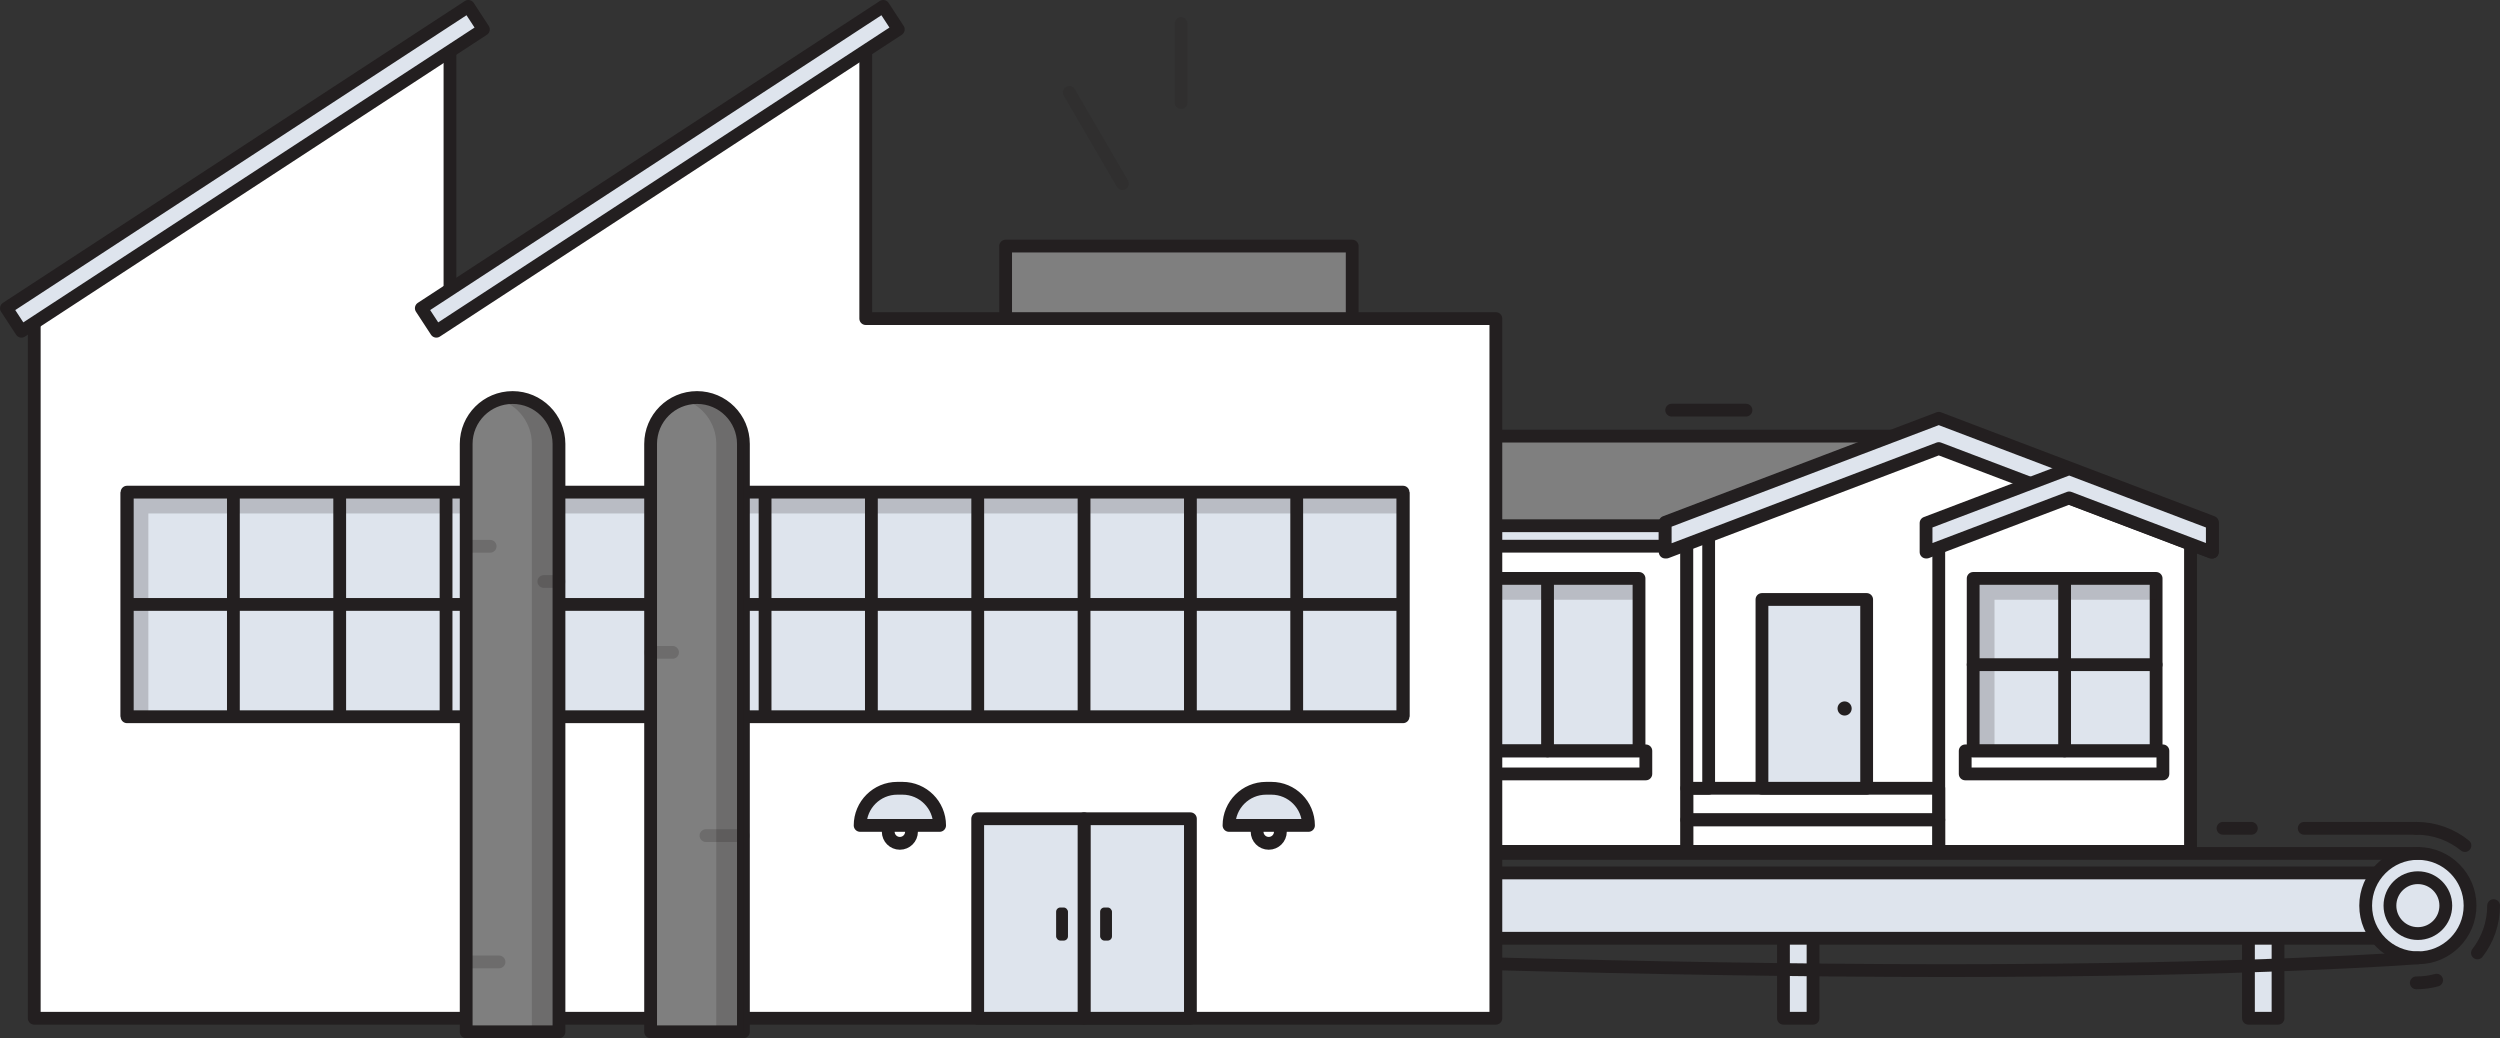 <?xml version="1.0" encoding="UTF-8"?><svg id="Layer_2" xmlns="http://www.w3.org/2000/svg" viewBox="0 0 586.25 243.46"><rect x="0" y="0" width="586.25" height="243.46" fill="#333333" stroke="none"/><defs><style>.cls-1,.cls-2{fill:#231f20;}.cls-3{fill:#fff;}.cls-3,.cls-4,.cls-5,.cls-6,.cls-7{stroke:#231f20;stroke-width:3px;}.cls-3,.cls-4,.cls-6,.cls-7{stroke-linecap:round;stroke-linejoin:round;}.cls-4,.cls-5{fill:none;}.cls-5{stroke-miterlimit:10;}.cls-8,.cls-2{opacity:.2;}.cls-6{fill:#7f7f7f;}.cls-7{fill:#dee4ed;}</style></defs><g id="Layer_1-2"><rect class="cls-6" x="235.82" y="57.71" width="81.27" height="34.69"/><rect class="cls-6" x="324.79" y="102.27" width="129.85" height="22.39"/><polygon class="cls-3" points="513.67 199.66 330.39 199.66 330.39 126.67 390.96 126.67 454.64 101.7 513.67 123.94 513.67 199.66"/><polyline class="cls-3" points="513.67 128.39 513.67 199.66 454.64 199.66 454.64 128.39"/><rect class="cls-7" x="324.79" y="123.29" width="65.69" height="4.8"/><rect class="cls-7" x="462.71" y="135.64" width="42.9" height="40.44"/><polygon class="cls-2" points="467.71 140.64 505.6 140.64 505.6 135.64 462.71 135.64 462.71 176.08 467.71 176.08 467.71 140.64"/><line class="cls-4" x1="484.15" y1="136.36" x2="484.15" y2="176.08"/><line class="cls-4" x1="395.56" y1="128.1" x2="395.56" y2="199.66"/><rect class="cls-4" x="395.56" y="192.25" width="59.08" height="7.4"/><rect class="cls-4" x="395.56" y="184.85" width="59.08" height="7.4"/><rect class="cls-7" x="413.18" y="140.58" width="24.55" height="44.27"/><circle class="cls-1" cx="432.56" cy="166.14" r="1.66"/><rect class="cls-4" x="460.84" y="176.08" width="46.36" height="5.4"/><rect class="cls-7" x="341.45" y="135.64" width="42.9" height="40.44"/><line class="cls-4" x1="362.9" y1="136.36" x2="362.9" y2="176.08"/><rect class="cls-4" x="339.59" y="176.08" width="46.36" height="5.4"/><rect class="cls-3" x="395.56" y="125.69" width="5.12" height="59.16"/><polygon class="cls-7" points="454.64 98.09 390.49 122.47 390.49 129.46 390.77 129.46 454.64 105.19 518.51 129.46 518.79 129.46 518.79 122.47 454.64 98.09"/><polygon class="cls-7" points="485.22 109.91 451.66 122.66 451.66 129.46 451.81 129.46 485.22 116.76 518.64 129.46 518.79 129.46 518.79 122.66 485.22 109.91"/><line class="cls-4" x1="462.71" y1="155.86" x2="505.6" y2="155.86"/><polygon class="cls-2" points="346.45 140.64 384.34 140.64 384.34 135.64 341.45 135.64 341.45 176.08 346.45 176.08 346.45 140.64"/><rect class="cls-7" x="527.26" y="212.37" width="6.94" height="26.41"/><rect class="cls-7" x="418.22" y="212.37" width="6.94" height="26.41"/><rect class="cls-7" x="325.84" y="204.71" width="242.5" height="15.31"/><circle class="cls-7" cx="566.99" cy="212.37" r="12.24"/><circle class="cls-7" cx="566.99" cy="212.37" r="6.55"/><line class="cls-7" x1="566.99" y1="200.13" x2="335.84" y2="200.13"/><path class="cls-4" d="M566.99,224.61s-38.37,3-110.5,3-150.64-3-150.64-3"/><polygon class="cls-3" points="203.02 74.71 203.02 11.12 105.52 74.71 105.52 11.12 8.03 74.71 8.03 238.78 105.52 238.78 158.08 238.78 203.02 238.78 350.78 238.78 350.78 74.71 203.02 74.71"/><rect class="cls-7" x="29.79" y="115.41" width="299.22" height="52.67"/><polygon class="cls-2" points="34.79 120.41 329.02 120.41 329.02 115.41 29.79 115.41 29.79 168.08 34.79 168.08 34.79 120.41"/><line class="cls-5" x1="29.79" y1="141.74" x2="329.02" y2="141.74"/><line class="cls-5" x1="29.79" y1="115.41" x2="29.79" y2="168.08"/><line class="cls-5" x1="54.73" y1="115.41" x2="54.73" y2="168.08"/><line class="cls-5" x1="79.66" y1="115.41" x2="79.66" y2="168.08"/><line class="cls-5" x1="104.6" y1="115.41" x2="104.6" y2="168.08"/><line class="cls-5" x1="129.53" y1="115.41" x2="129.53" y2="168.08"/><line class="cls-5" x1="154.47" y1="115.41" x2="154.47" y2="168.08"/><line class="cls-5" x1="179.41" y1="115.41" x2="179.41" y2="168.08"/><line class="cls-5" x1="204.34" y1="115.41" x2="204.34" y2="168.08"/><line class="cls-5" x1="229.28" y1="115.41" x2="229.28" y2="168.08"/><line class="cls-5" x1="254.21" y1="115.41" x2="254.21" y2="168.08"/><line class="cls-5" x1="279.15" y1="115.41" x2="279.15" y2="168.08"/><line class="cls-5" x1="304.08" y1="115.41" x2="304.08" y2="168.08"/><line class="cls-5" x1="329.02" y1="115.41" x2="329.02" y2="168.08"/><path class="cls-6" d="M120.2,93.22c-6.01,0-10.88,4.87-10.88,10.88v137.86h21.76V104.1c0-6.01-4.87-10.88-10.88-10.88Z"/><path class="cls-2" d="M120.2,93.22c-1.11,0-2.17.17-3.18.47,4.46,1.36,7.7,5.5,7.7,10.41v137.86h6.36V104.1c0-6.01-4.87-10.88-10.88-10.88Z"/><path class="cls-6" d="M163.45,93.22c-6.01,0-10.88,4.87-10.88,10.88v137.86h21.76V104.1c0-6.01-4.87-10.88-10.88-10.88Z"/><path class="cls-2" d="M163.45,93.22c-1.11,0-2.17.17-3.18.47,4.46,1.36,7.7,5.5,7.7,10.41v137.86h6.36V104.1c0-6.01-4.87-10.88-10.88-10.88Z"/><rect class="cls-7" x="-7.27" y="36.36" width="129.4" height="6.45" transform="translate(-12.3 37.86) rotate(-33.16)"/><rect class="cls-7" x="90.03" y="36.36" width="129.4" height="6.45" transform="translate(3.54 91.08) rotate(-33.16)"/><rect class="cls-7" x="254.21" y="192" width="24.94" height="46.78"/><rect class="cls-1" x="257.98" y="212.81" width="2.78" height="7.76" rx="1" ry="1"/><rect class="cls-7" x="229.28" y="192" width="24.94" height="46.78" transform="translate(483.49 430.78) rotate(-180)"/><rect class="cls-1" x="247.67" y="212.81" width="2.78" height="7.76" rx="1" ry="1" transform="translate(498.11 433.38) rotate(-180)"/><path class="cls-4" d="M571.39,229.85c-1.52.41-3.12.63-4.77.63"/><path class="cls-4" d="M584.75,212.37c0,4.18-1.41,8.03-3.79,11.09"/><path class="cls-4" d="M566.62,194.24c4.32,0,8.29,1.51,11.41,4.04"/><line class="cls-4" x1="527.94" y1="194.24" x2="521.29" y2="194.24"/><line class="cls-4" x1="566.62" y1="194.24" x2="540.33" y2="194.24"/><line class="cls-4" x1="409.43" y1="96.18" x2="392.01" y2="96.18"/><g class="cls-8"><line class="cls-6" x1="250.74" y1="21.67" x2="263.21" y2="43.06"/><line class="cls-6" x1="276.97" y1="5.51" x2="276.97" y2="24.05"/></g><g class="cls-8"><line class="cls-6" x1="110.19" y1="128.1" x2="114.94" y2="128.1"/><line class="cls-6" x1="152.57" y1="152.98" x2="157.71" y2="152.98"/><line class="cls-6" x1="174.33" y1="195.95" x2="165.55" y2="195.95"/><line class="cls-6" x1="110.19" y1="225.57" x2="117.02" y2="225.57"/><line class="cls-6" x1="131.08" y1="136.36" x2="127.53" y2="136.36"/></g><circle class="cls-3" cx="211.02" cy="195.03" r="2.73"/><path class="cls-7" d="M210.41,184.85h1.22c4.81,0,8.71,3.9,8.71,8.71h-18.64c0-4.81,3.9-8.71,8.71-8.71Z"/><circle class="cls-3" cx="297.52" cy="195.03" r="2.73"/><path class="cls-7" d="M296.91,184.85h1.22c4.81,0,8.71,3.9,8.71,8.71h-18.64c0-4.81,3.9-8.71,8.71-8.71Z"/></g></svg>